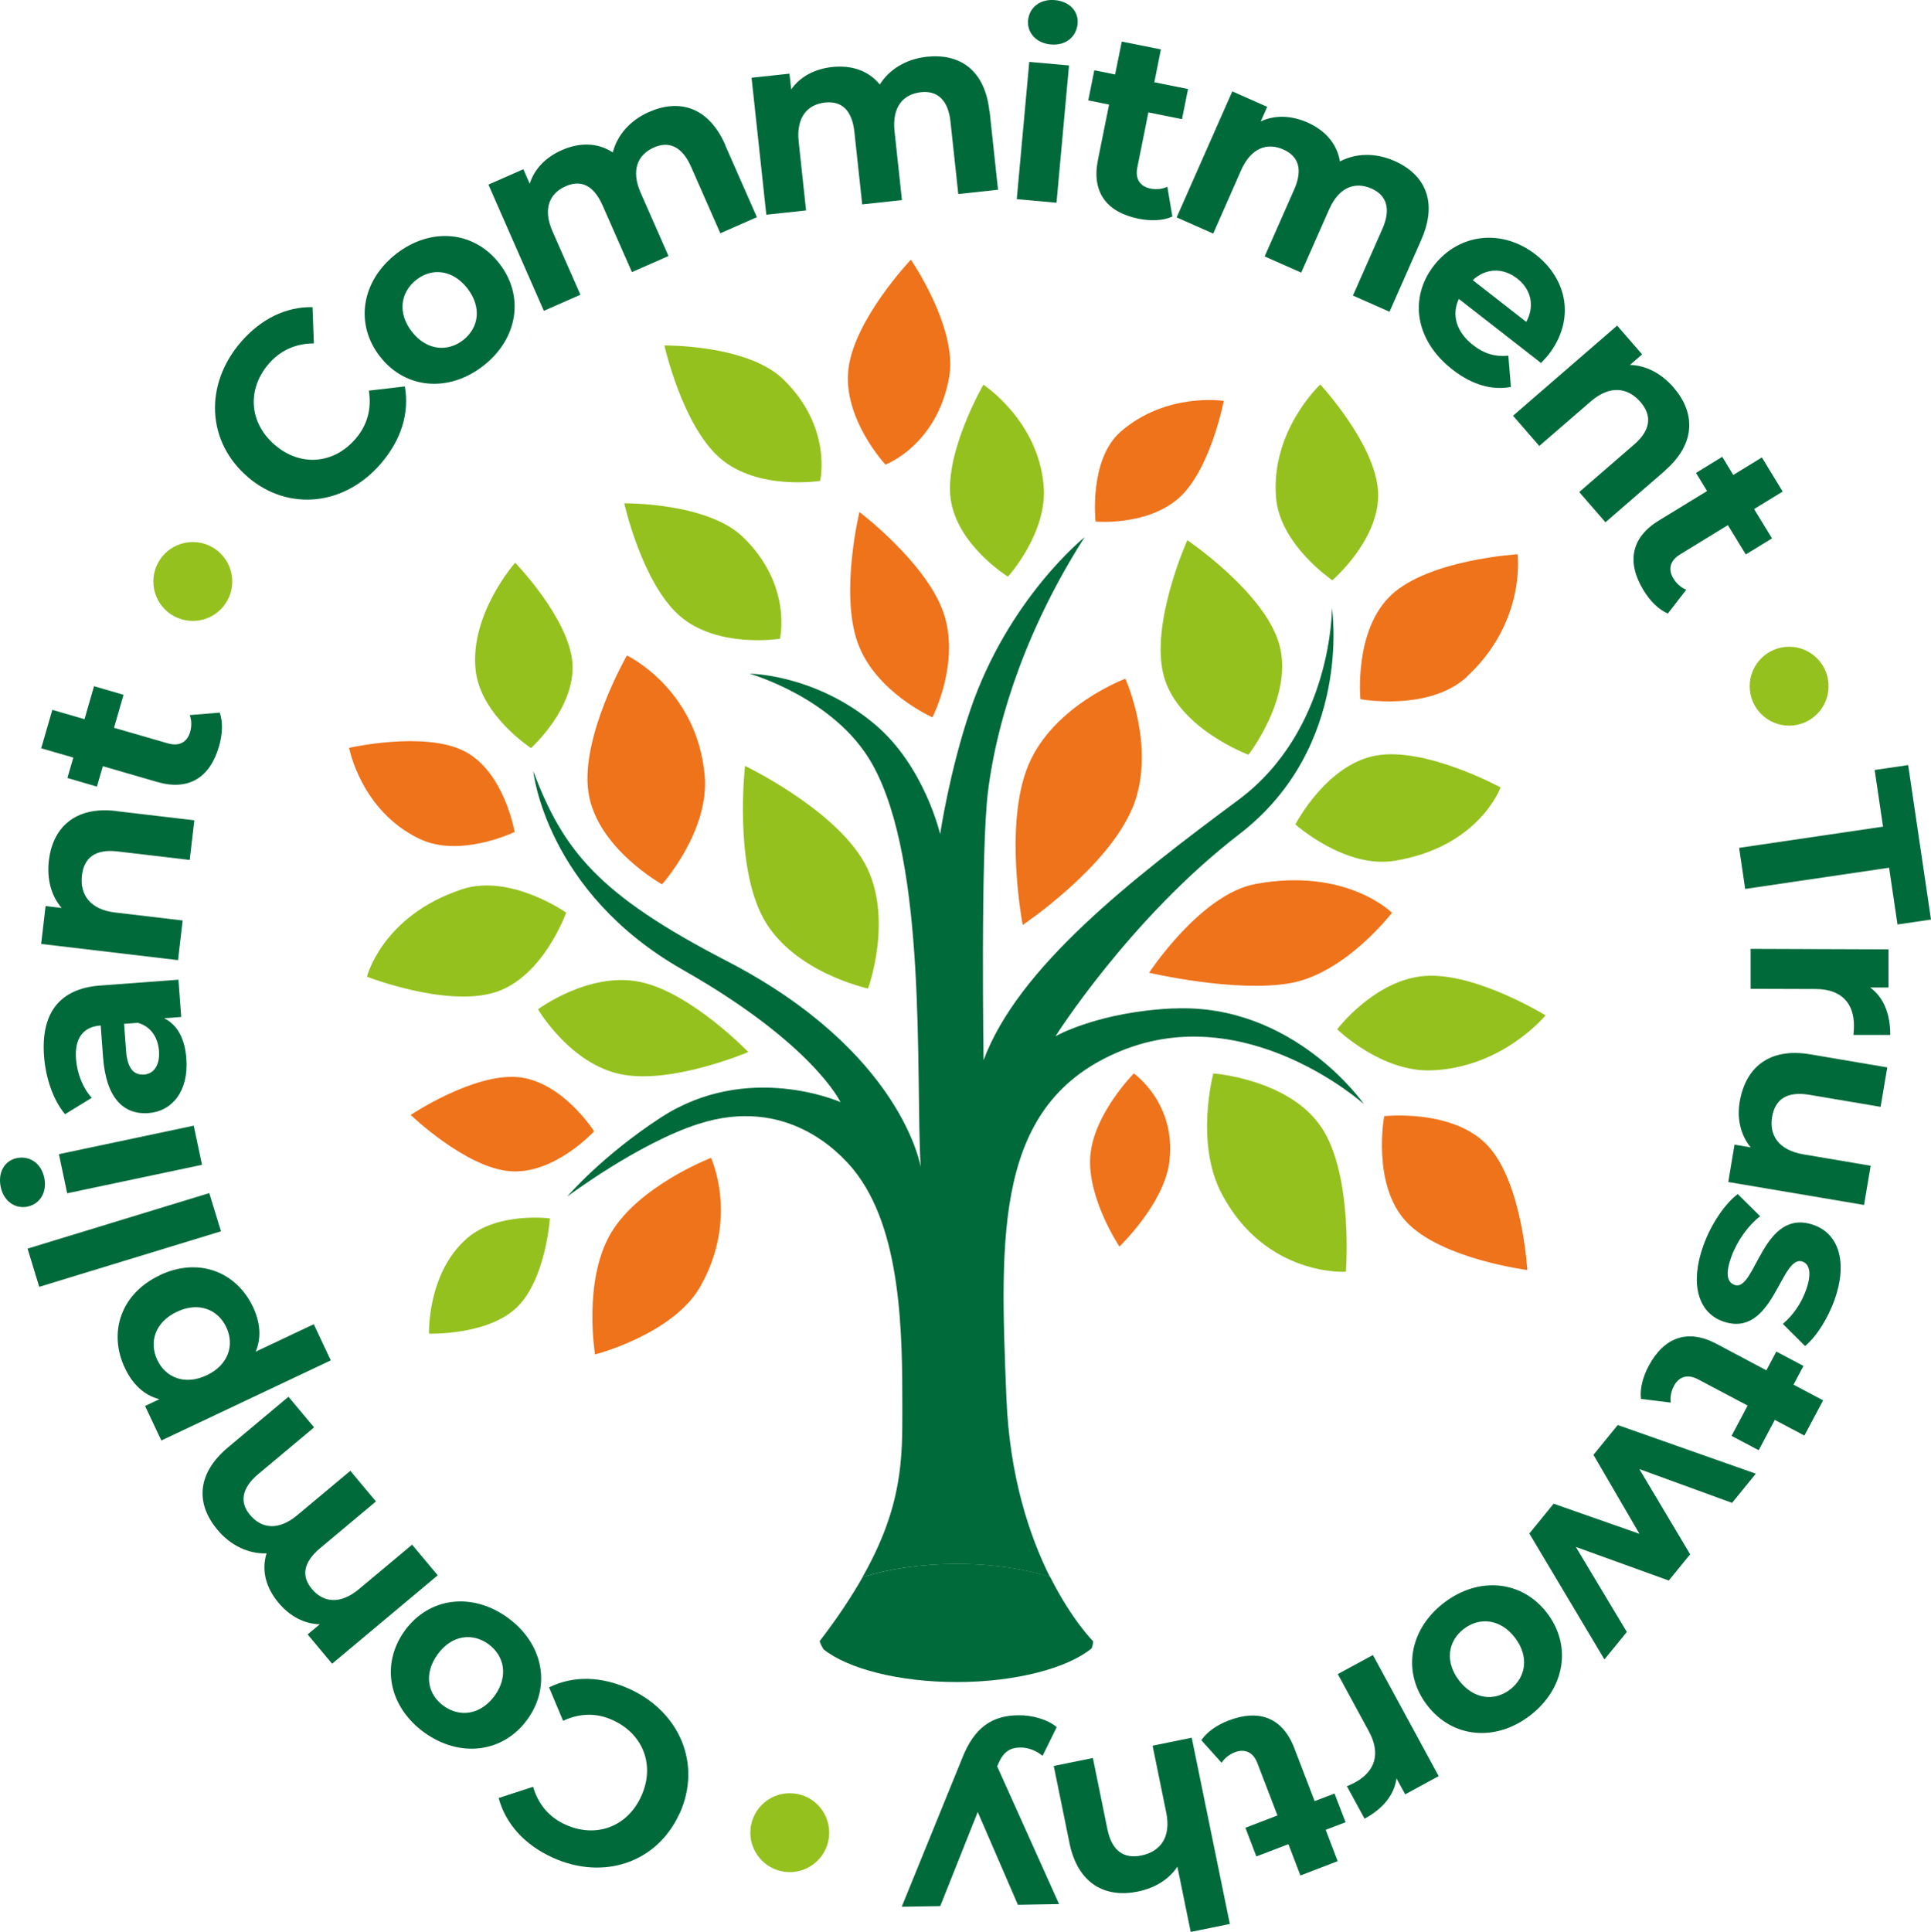 <svg xmlns="http://www.w3.org/2000/svg" id="Layer_2" data-name="Layer 2" viewBox="0 0 188.51 188.57"><defs><style>      .cls-1 {        fill: #95c11f;      }      .cls-1, .cls-2, .cls-3 {        stroke-width: 0px;      }      .cls-2 {        fill: #ee731b;      }      .cls-3 {        fill: #006a3b;      }    </style></defs><g id="Layer_1-2" data-name="Layer 1"><g><g><path class="cls-3" d="m114.62,98.43c-7.4.32-11.58,2.72-11.58,2.72,0,0,7.27-11.51,17.94-19.72,11.13-8.56,9.05-22.07,9.05-22.07,0,0,.06,11.9-9.16,18.74-10.38,7.7-21.47,16.3-24.85,25.39,0,0-.31-20.24.43-26.22.95-7.61,4.07-16.44,9.43-24.83,0,0-7.44,5.95-11.16,16.87-2.03,5.97-2.94,12.11-2.94,12.11,0,0-1.53-6.66-6.4-10.74-5.84-4.9-12.21-4.92-12.21-4.92,0,0,8.35,2.35,11.98,8.82,5.42,9.65,4.21,30.51,4.73,39.34,0,0-1.77-11.25-18.96-20.13-12.49-6.46-15.92-10.73-18.86-18.51,0,0,1.2,11.77,14.59,19.38,12.75,7.24,15.4,12.92,15.4,12.92,0,0-9.03-4.03-17.53,1.5-5.77,3.75-9.16,7.73-9.16,7.73,0,0,6.91-5.19,12.79-7.09,8.59-2.78,13.76,2.72,15.18,4.46,4.72,5.83,4.76,16.02,4.76,23.39,0,4.79.04,9.45-3.9,16.39,2.51-.81,5.72-1.3,9.21-1.3s6.61.48,9.1,1.27c-1.96-3.92-3.94-9.71-4.25-17.47-.65-16.09-1.17-28.81,11.16-33.87,12.33-5.06,23.75,5.19,23.75,5.19,0,0-6.82-9.86-18.56-9.34Z"></path><path class="cls-3" d="m84.21,153.95c-1.08,1.9-2.43,3.95-4.19,6.24,0,0,.07.33.38.81,2.39,1.89,7.32,3.19,13.02,3.19s10.8-1.35,13.15-3.29c.08-.22.14-.45.14-.7,0,0-2.08-2.07-4.19-6.28-2.49-.79-5.66-1.27-9.1-1.27s-6.7.49-9.21,1.3Z"></path></g><path class="cls-2" d="m110.54,78.92c2.43-5.83-.68-12.67-.68-12.67,0,0-7.04,2.61-9.47,8.44-2.43,5.83-.55,15.6-.55,15.6,0,0,8.26-5.55,10.69-11.38Z"></path><path class="cls-2" d="m122.56,86.29c-5.36.99-10.38,8.66-10.38,8.66,0,0,8.45,1.98,13.82,1.01,5.37-.97,9.89-6.86,9.89-6.86,0,0-4.44-4.46-13.33-2.81Z"></path><path class="cls-2" d="m106.44,112.81c-.34,4.1,2.84,8.87,2.84,8.87,0,0,4.34-4.15,4.87-8.23.74-5.74-3.46-8.67-3.46-8.67,0,0-3.91,3.93-4.25,8.03Z"></path><path class="cls-2" d="m59.63,120.38c2.75-4.65,9.78-7.36,9.78-7.36,0,0,2.74,5.84-1.02,12.52-2.65,4.71-10.3,6.67-10.3,6.67,0,0-1.2-7.18,1.54-11.83Z"></path><path class="cls-1" d="m92.8,48.65c.58,4.54,5.6,7.64,5.6,7.64,0,0,3.85-4.24,3.49-8.81-.5-6.42-5.89-9.93-5.89-9.93,0,0-3.78,6.55-3.2,11.09Z"></path><path class="cls-1" d="m62.45,95.84c-4.98-1.01-9.93,2.68-9.93,2.68,0,0,3.12,5.33,8.1,6.34,4.98,1.01,12.43-2.17,12.43-2.17,0,0-5.62-5.84-10.6-6.85Z"></path><path class="cls-1" d="m48.35,96.86c4.72-1.52,6.92-7.78,6.92-7.78,0,0-5.45-3.83-10.16-2.28-7.8,2.57-9.29,8.54-9.29,8.54,0,0,7.81,3.03,12.53,1.51Z"></path><path class="cls-1" d="m128.99,110.03c-3.14-4.7-10.54-5.25-10.54-5.25,0,0-1.82,6.76.82,11.75,4.28,8.11,12.12,7.61,12.12,7.61,0,0,.74-9.42-2.39-14.11Z"></path><path class="cls-2" d="m40.97,81.89c3.97,1.89,9.27-.68,9.27-.68,0,0-1-5.9-4.92-7.89-3.92-1.99-11.24-.32-11.24-.32,0,0,1.15,6.16,6.89,8.89Z"></path><path class="cls-1" d="m66.36,60.12c3.69,3.21,9.78,2.23,9.78,2.23,0,0,1.25-5.22-3.6-9.92-3.51-3.4-11.6-3.3-11.6-3.3,0,0,1.73,7.78,5.42,10.99Z"></path><path class="cls-2" d="m145.25,111.84c-3.39-3.64-10.12-2.89-10.12-2.89,0,0-1.24,6.66,2.15,10.3,3.39,3.64,11.82,4.72,11.82,4.72,0,0-.47-8.49-3.85-12.13Z"></path><path class="cls-2" d="m57.45,77.38c.83,5.42,7.18,8.94,7.18,8.94,0,0,4.68-5.22,4.16-10.68-.79-8.44-7.59-11.66-7.59-11.66,0,0-4.58,7.98-3.75,13.4Z"></path><path class="cls-1" d="m134.33,73.75c-4.86.88-7.87,6.72-7.87,6.72,0,0,4.85,4.36,9.72,3.55,8.25-1.37,10.31-7.16,10.31-7.16,0,0-7.31-3.98-12.16-3.11Z"></path><path class="cls-1" d="m124.88,62.88c1.45,5.08-3,10.79-3,10.79,0,0-6.79-2.51-8.24-7.59-1.45-5.08,2.27-13.35,2.27-13.35,0,0,7.52,5.07,8.97,10.14Z"></path><path class="cls-1" d="m45.62,120.85c2.99-2.58,8.06-1.92,8.06-1.92,0,0-.39,5.98-3.25,8.71-2.86,2.73-8.55,2.54-8.55,2.54,0,0-.2-5.94,3.74-9.33Z"></path><path class="cls-2" d="m143.23,66.04c-3.71,3.44-10.42,2.21-10.42,2.21,0,0-.67-6.78,3.05-10.21,3.72-3.43,12.29-3.94,12.29-3.94,0,0,.88,6.54-4.93,11.93Z"></path><path class="cls-1" d="m84.4,84.23c2.91,5.27.34,12.26.34,12.26,0,0-7.29-1.55-10.2-6.82-2.91-5.27-1.81-14.91-1.81-14.91,0,0,8.75,4.2,11.66,9.47Z"></path><path class="cls-2" d="m92.08,59.73c1.73,4.86-1.05,10.29-1.05,10.29,0,0-5.59-2.45-7.31-7.31-1.73-4.86.18-12.73.18-12.73,0,0,6.46,4.89,8.18,9.75Z"></path><path class="cls-1" d="m139.78,104.48c-4.94.2-9.24-4.01-9.24-4.01,0,0,3.69-4.88,8.62-5.21,4.93-.33,11.72,3.85,11.72,3.85,0,0-4.15,5.09-11.1,5.37Z"></path><path class="cls-1" d="m55.87,64.67c.38,4.39-4.03,8.35-4.03,8.35,0,0-4.88-3.16-5.4-7.54-.64-5.49,3.85-10.55,3.85-10.55,0,0,5.21,5.36,5.59,9.74Z"></path><path class="cls-1" d="m134.53,47.94c.29,4.63-4.46,8.7-4.46,8.7,0,0-5.13-3.46-5.5-8.08-.53-6.53,4.32-11.03,4.32-11.03,0,0,5.36,5.78,5.64,10.41Z"></path><path class="cls-2" d="m50.55,105.14c4.34.39,7.45,5.29,7.45,5.29,0,0-3.93,4.28-8.27,3.89s-9.64-5.49-9.64-5.49c0,0,6.11-4.08,10.46-3.69Z"></path><path class="cls-2" d="m115.03,48.66c-3.14,2.71-8.08,2.25-8.08,2.25,0,0-.67-6.05,2.45-8.77,4.46-3.89,10.07-3.01,10.07-3.01,0,0-1.31,6.82-4.44,9.53Z"></path><path class="cls-1" d="m70.28,44.71c3.69,3.21,9.78,2.23,9.78,2.23,0,0,1.25-5.22-3.6-9.92-3.51-3.4-11.6-3.3-11.6-3.3,0,0,1.73,7.78,5.42,10.99Z"></path><path class="cls-2" d="m82.83,35.99c-.6,4.85,3.61,9.36,3.61,9.36,0,0,5.03-1.87,6.22-8.53.86-4.81-3.74-11.47-3.74-11.47,0,0-5.49,5.78-6.09,10.63Z"></path></g><g><path class="cls-3" d="m24.17,46.54c-4-3.44-4.23-8.97-.69-13.11,1.97-2.3,4.44-3.5,7.03-3.45l.13,3.54c-1.79.01-3.28.68-4.42,2.01-2.13,2.49-1.9,5.75.61,7.9,2.5,2.15,5.76,1.88,7.89-.61,1.14-1.33,1.57-2.91,1.29-4.69l3.51-.41c.46,2.57-.34,5.21-2.33,7.52-3.53,4.12-9.03,4.74-13.03,1.3Z"></path><path class="cls-3" d="m37.1,34.81c-2.5-3.19-1.81-7.38,1.56-10.02,3.37-2.63,7.58-2.28,10.07.91,2.5,3.19,1.83,7.37-1.54,10-3.37,2.63-7.6,2.3-10.09-.89Zm8.52-6.67c-1.43-1.83-3.46-2.03-4.99-.82s-1.85,3.23-.42,5.06c1.43,1.83,3.48,2.01,5.01.81,1.53-1.2,1.83-3.21.4-5.05Z"></path><path class="cls-3" d="m70.79,14.15l3.1,7.05-3.57,1.57-2.86-6.5c-.88-1.99-2.17-2.52-3.61-1.88-1.6.7-2.27,2.22-1.31,4.42l2.72,6.18-3.57,1.57-2.86-6.5c-.88-1.99-2.12-2.54-3.61-1.88-1.58.69-2.25,2.21-1.28,4.41l2.72,6.18-3.57,1.57-5.41-12.32,3.41-1.5.62,1.42c.45-1.45,1.58-2.61,3.17-3.3,1.72-.75,3.47-.73,4.94.24.43-1.69,1.7-3.15,3.56-3.96,2.93-1.28,5.78-.51,7.43,3.24Z"></path><path class="cls-3" d="m96.61,10.87l.82,7.65-3.88.42-.76-7.06c-.23-2.16-1.31-3.05-2.88-2.88-1.74.19-2.84,1.44-2.58,3.82l.72,6.71-3.88.42-.76-7.06c-.23-2.16-1.26-3.06-2.88-2.88-1.71.19-2.81,1.44-2.56,3.82l.72,6.71-3.88.42-1.44-13.37,3.7-.4.17,1.54c.87-1.25,2.3-2.01,4.02-2.19,1.86-.2,3.53.35,4.63,1.71.92-1.48,2.57-2.49,4.59-2.71,3.18-.34,5.67,1.25,6.11,5.32Z"></path><path class="cls-3" d="m100.48,6.04l3.88.35-1.22,13.4-3.88-.35,1.22-13.4Zm-.11-4.08c.11-1.22,1.17-2.08,2.61-1.95,1.45.13,2.33,1.11,2.22,2.31-.12,1.29-1.17,2.15-2.62,2.02-1.44-.13-2.33-1.16-2.22-2.38Z"></path><path class="cls-3" d="m114.44,21.14c-.9.41-2.11.45-3.28.21-3.11-.62-4.61-2.58-3.98-5.72l1.09-5.42-2.03-.41.59-2.94,2.03.41.65-3.21,3.82.76-.64,3.21,3.29.66-.59,2.94-3.28-.66-1.08,5.37c-.23,1.13.26,1.86,1.29,2.07.56.11,1.16.05,1.64-.18l.49,2.9Z"></path><path class="cls-3" d="m138.76,23.39l-3.11,7.04-3.57-1.58,2.87-6.5c.88-1.99.39-3.3-1.05-3.94-1.6-.71-3.17-.17-4.14,2.02l-2.73,6.18-3.57-1.58,2.87-6.5c.88-1.99.44-3.28-1.05-3.94-1.58-.7-3.15-.16-4.12,2.03l-2.72,6.18-3.57-1.58,5.43-12.3,3.41,1.51-.63,1.42c1.38-.65,2.99-.59,4.57.11,1.71.76,2.88,2.07,3.16,3.8,1.54-.82,3.47-.87,5.32-.05,2.93,1.29,4.28,3.92,2.63,7.67Z"></path><path class="cls-3" d="m150.44,35.43l-8.02-6.25c-.74,1.55-.24,3.23,1.37,4.49,1.12.88,2.19,1.17,3.46,1.05l.25,3.05c-1.86.35-3.8-.21-5.71-1.7-3.67-2.86-4.25-7.02-1.79-10.17,2.48-3.17,6.69-3.57,9.92-1.05,3.11,2.43,3.89,6.39,1.23,9.8-.19.24-.49.54-.71.78Zm-6.66-8.08l5.22,4.07c.83-1.51.5-3.16-.88-4.23-1.4-1.09-3.07-1.03-4.35.16Z"></path><path class="cls-3" d="m162.55,45.94l-5.82,5.04-2.56-2.95,5.37-4.65c1.64-1.42,1.74-2.83.61-4.14-1.23-1.42-2.98-1.68-4.85-.06l-5.03,4.35-2.56-2.95,10.16-8.8,2.44,2.81-1.19,1.03c1.56.04,3.06.82,4.26,2.2,2.08,2.4,2.26,5.42-.84,8.11Z"></path><path class="cls-3" d="m162.83,59.89c-.91-.38-1.76-1.24-2.38-2.27-1.66-2.71-1.24-5.14,1.49-6.81l4.71-2.88-1.08-1.77,2.56-1.57,1.08,1.77,2.79-1.71,2.03,3.33-2.79,1.71,1.75,2.86-2.56,1.57-1.75-2.86-4.67,2.86c-.98.6-1.19,1.46-.64,2.36.3.49.75.89,1.25,1.08l-1.8,2.33Z"></path><path class="cls-3" d="m183.83,80.7l-.82-5.54,3.27-.48,2.23,15.08-3.27.48-.82-5.54-14.05,2.07-.59-4.01,14.05-2.07Z"></path><path class="cls-3" d="m184.54,101.02h-3.6c.03-.34.05-.59.05-.89,0-2.15-1.16-3.58-3.74-3.59l-6.35-.02v-3.9s13.46.05,13.46.05v3.72s-1.79,0-1.79,0c1.3.95,1.97,2.56,1.96,4.63Z"></path><path class="cls-3" d="m181.98,117.62l-13.26-2.24.61-3.65,1.58.27c-.99-1.21-1.35-2.79-1.08-4.42.56-3.33,2.83-5.36,6.92-4.66l7.49,1.27-.65,3.85-6.93-1.17c-2.22-.38-3.37.44-3.66,2.15-.3,1.78.62,3.25,3.06,3.66l6.56,1.11-.65,3.85Z"></path><path class="cls-3" d="m169.64,116.55l2.19,2.17c-1.14.87-2.25,2.4-2.81,3.96-.61,1.69-.39,2.49.31,2.74,2.07.75,2.71-7.66,7.77-5.83,2.4.86,3.31,3.64,1.98,7.33-.63,1.74-1.72,3.52-2.86,4.47l-2.17-2.16c1.15-.99,1.84-2.15,2.26-3.3.59-1.65.33-2.54-.33-2.78-2.16-.78-2.83,7.62-7.82,5.82-2.35-.85-3.23-3.64-1.86-7.42.77-2.14,2.14-4.09,3.34-4.99Z"></path><path class="cls-3" d="m160.2,136.55c-.13-.98.18-2.14.74-3.2,1.49-2.8,3.79-3.68,6.62-2.18l4.88,2.59.97-1.83,2.65,1.4-.97,1.83,2.89,1.53-1.83,3.44-2.89-1.53-1.57,2.96-2.65-1.4,1.57-2.96-4.84-2.56c-1.02-.54-1.86-.28-2.36.65-.27.51-.38,1.1-.3,1.62l-2.92-.36Z"></path><path class="cls-3" d="m156.63,161.98l-7.33-12.29,2.37-2.91,8.38,2.94-4.49-7.71,2.37-2.91,13.48,4.75-2.32,2.85-9.05-3.3,4.96,8.32-2.09,2.56-9.07-3.28,4.98,8.3-2.18,2.67Z"></path><path class="cls-3" d="m151.02,157.44c2.47,3.21,1.75,7.39-1.63,10s-7.59,2.23-10.06-.98-1.77-7.38,1.61-9.99c3.38-2.61,7.61-2.24,10.08.97Zm-8.57,6.61c1.42,1.84,3.44,2.05,4.98.86,1.54-1.19,1.88-3.21.46-5.06-1.42-1.84-3.46-2.03-5-.84-1.54,1.19-1.86,3.2-.44,5.04Z"></path><path class="cls-3" d="m133.21,177.52l-1.72-3.16c.3-.13.53-.23.79-.37,1.89-1.03,2.58-2.74,1.35-5l-3.03-5.58,3.43-1.86,6.42,11.82-3.27,1.78-.85-1.56c-.21,1.6-1.3,2.95-3.12,3.94Z"></path><path class="cls-3" d="m117.28,169.87c.54-.82,1.54-1.5,2.66-1.93,2.97-1.14,5.28-.28,6.42,2.71l1.98,5.16,1.94-.74,1.08,2.8-1.94.74,1.17,3.06-3.64,1.4-1.17-3.06-3.13,1.2-1.07-2.8,3.13-1.2-1.96-5.11c-.41-1.07-1.22-1.43-2.2-1.06-.54.21-1.01.58-1.29,1.03l-1.97-2.19Z"></path><path class="cls-3" d="m104.41,179.92l-1.54-7.54,3.82-.78,1.42,6.96c.44,2.13,1.62,2.91,3.31,2.56,1.84-.38,2.93-1.77,2.43-4.2l-1.33-6.52,3.82-.78,3.72,18.18-3.82.78-1.3-6.37c-.82,1.24-2.18,2.08-3.87,2.43-3.11.64-5.83-.7-6.66-4.71Z"></path><path class="cls-3" d="m88.03,186.12l5.85-14.37c1.25-3.27,3.08-4.28,5.51-4.32,1.38-.02,2.88.4,3.77,1.16l-1.38,2.8c-.61-.51-1.44-.83-2.21-.81-1.07.02-1.67.5-2.17,1.71l-.05.13,6.04,13.44-4.02.07-3.92-9.06-3.66,9.19-3.75.06Z"></path><path class="cls-3" d="m66.33,177.03c-2.18,4.8-7.43,6.55-12.39,4.29-2.75-1.26-4.59-3.31-5.26-5.81l3.36-1.1c.51,1.72,1.56,2.97,3.15,3.69,2.98,1.36,6.05.23,7.41-2.77,1.37-3,.2-6.06-2.77-7.42-1.59-.73-3.22-.7-4.86.06l-1.37-3.26c2.34-1.16,5.09-1.11,7.87.16,4.93,2.26,7.05,7.37,4.87,12.17Z"></path><path class="cls-3" d="m51.49,167.83c-2.37,3.28-6.59,3.79-10.06,1.29-3.47-2.5-4.3-6.64-1.93-9.93,2.37-3.28,6.57-3.8,10.04-1.3,3.47,2.5,4.32,6.66,1.95,9.94Zm-8.78-6.33c-1.36,1.88-.98,3.88.6,5.02,1.58,1.14,3.62.88,4.98-1,1.36-1.88.96-3.9-.62-5.04-1.58-1.14-3.6-.87-4.96,1.02Z"></path><path class="cls-3" d="m22.26,141.28l5.9-4.94,2.5,2.99-5.45,4.56c-1.67,1.4-1.81,2.79-.8,3.99,1.12,1.34,2.77,1.56,4.61.02l5.18-4.33,2.5,2.99-5.45,4.56c-1.67,1.4-1.84,2.75-.8,3.99,1.11,1.32,2.76,1.54,4.6,0l5.18-4.33,2.5,2.99-10.31,8.63-2.39-2.86,1.19-.99c-1.52-.03-2.95-.79-4.05-2.12-1.2-1.44-1.67-3.13-1.15-4.8-1.74.06-3.5-.75-4.8-2.31-2.05-2.45-2.11-5.4,1.04-8.04Z"></path><path class="cls-3" d="m15.58,124.48c3.82-1.81,7.51-.32,9.12,3.1.71,1.52.83,2.98.26,4.36l5.67-2.68,1.66,3.53-16.54,7.82-1.59-3.37,1.4-.66c-1.48-.38-2.62-1.44-3.38-3.07-1.61-3.41-.42-7.21,3.4-9.02Zm1.68,3.57c-2.1.99-2.74,2.93-1.91,4.69.83,1.76,2.73,2.5,4.83,1.5,2.1-.99,2.74-2.93,1.91-4.69-.83-1.76-2.73-2.5-4.83-1.5Z"></path><path class="cls-3" d="m3.83,125.61l-1.14-3.73,17.74-5.42,1.14,3.73-17.74,5.42Z"></path><path class="cls-3" d="m2.7,117.78c-1.2.25-2.33-.5-2.63-1.92-.3-1.42.38-2.56,1.55-2.81,1.27-.27,2.4.49,2.7,1.91.3,1.42-.43,2.57-1.63,2.82Zm3.86-1.3l-.81-3.82,13.16-2.78.81,3.82-13.16,2.78Z"></path><path class="cls-3" d="m9.77,96.2l7.65-.57.27,3.64-1.67.12c1.28.63,2.03,1.98,2.17,3.95.24,3.14-1.37,5.14-3.69,5.31-2.37.18-4.14-1.37-4.44-5.46l-.23-3.09c-1.67.12-2.57,1.19-2.41,3.29.11,1.42.69,2.86,1.54,3.77l-2.61,1.6c-1.16-1.39-1.89-3.52-2.05-5.66-.31-4.09,1.41-6.6,5.48-6.9Zm3.71,3.64l-1.37.1.2,2.67c.14,1.82.85,2.34,1.75,2.28.97-.07,1.56-.94,1.46-2.31-.1-1.3-.78-2.37-2.03-2.73Z"></path><path class="cls-3" d="m11.32,79.17l7.65.9-.45,3.87-7.05-.83c-2.16-.26-3.27.62-3.47,2.33-.22,1.86.77,3.34,3.23,3.63l6.6.78-.45,3.87-13.36-1.58.43-3.7,1.57.19c-1.02-1.18-1.46-2.82-1.25-4.63.37-3.15,2.49-5.32,6.56-4.84Z"></path><path class="cls-3" d="m21.45,69.56c.33.93.27,2.13-.07,3.29-.88,3.05-2.96,4.37-6.03,3.48l-5.31-1.54-.58,1.99-2.88-.84.58-1.99-3.14-.91,1.09-3.75,3.14.91.93-3.22,2.88.84-.93,3.22,5.26,1.52c1.1.32,1.88-.11,2.17-1.11.16-.55.15-1.15-.04-1.65l2.93-.24Z"></path></g><circle class="cls-1" cx="18.82" cy="56.76" r="3.85"></circle><circle class="cls-1" cx="174.66" cy="66.98" r="3.85"></circle><circle class="cls-1" cx="77.1" cy="178.89" r="3.85"></circle></g></svg>